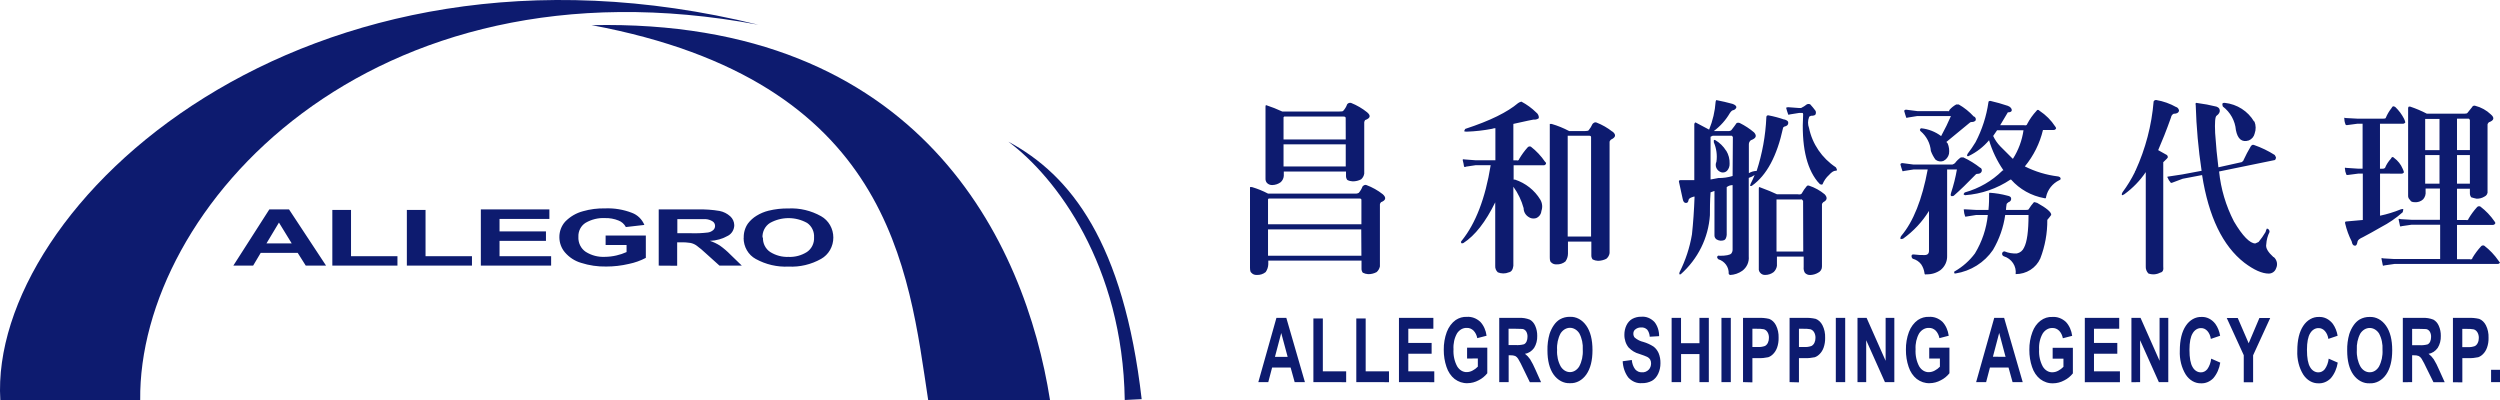 <svg width="300" height="48" viewBox="0 0 300 48" fill="none" xmlns="http://www.w3.org/2000/svg">
<path d="M164.056 13.476C163.476 13.008 162.827 12.629 162.13 12.351C162.043 12.327 161.95 12.33 161.865 12.361C161.779 12.391 161.706 12.447 161.655 12.52C161.556 12.809 161.396 13.074 161.187 13.301C161.148 13.363 160.988 13.382 160.718 13.382H153.87C153.244 13.091 152.602 12.836 151.945 12.62C151.881 12.62 151.861 12.676 151.861 12.789V21.445C151.852 21.623 151.909 21.798 152.022 21.938C152.102 22.026 152.201 22.096 152.312 22.142C152.423 22.189 152.543 22.211 152.664 22.207C153.033 22.201 153.39 22.081 153.684 21.863C153.903 21.665 154.037 21.392 154.056 21.101V20.583H161.521V21.101C161.513 21.278 161.567 21.452 161.675 21.595C161.873 21.697 162.092 21.754 162.317 21.763C162.672 21.767 163.024 21.684 163.337 21.52C163.539 21.34 163.67 21.097 163.709 20.833V14.675C163.721 14.581 163.756 14.491 163.812 14.412C164.454 14.181 164.524 13.875 164.056 13.476ZM161.489 19.977H154.024V17.323H161.489V19.977ZM161.489 16.736H154.024V14.069L154.101 13.988H161.245C161.405 13.988 161.482 14.044 161.482 14.163L161.489 16.736ZM165.936 23.312C165.346 22.846 164.683 22.473 163.972 22.207C163.818 22.151 163.664 22.207 163.504 22.375C163.402 22.653 163.249 22.911 163.055 23.137C162.913 23.217 162.749 23.25 162.586 23.231H152.163C151.549 22.91 150.904 22.648 150.237 22.45H150V32.137C150 32.481 150.064 32.668 150.16 32.724C150.238 32.815 150.337 32.887 150.448 32.934C150.56 32.98 150.681 33.001 150.802 32.993C151.194 33.017 151.58 32.894 151.881 32.649C152.076 32.368 152.185 32.039 152.195 31.7V31.275H163.382V32.212C163.37 32.395 163.424 32.577 163.536 32.724C163.735 32.826 163.954 32.886 164.178 32.899C164.535 32.906 164.887 32.82 165.198 32.649C165.401 32.467 165.539 32.226 165.59 31.962V24.511C165.607 24.417 165.654 24.329 165.725 24.262C166.309 24.037 166.379 23.712 165.936 23.312ZM163.369 30.688H152.163V27.528H163.35L163.369 30.688ZM163.369 26.91H152.163V23.918L152.24 23.824H163.151C163.311 23.824 163.369 23.881 163.369 23.999V26.91ZM185.403 19.409C184.937 18.722 184.363 18.111 183.702 17.598C183.635 17.569 183.561 17.562 183.49 17.579C183.419 17.596 183.356 17.635 183.311 17.691C182.931 18.116 182.596 18.576 182.309 19.065C182.252 19.24 182.155 19.296 181.995 19.24H181.603V14.868C183.15 14.525 183.952 14.35 184.017 14.35C184.13 14.365 184.245 14.357 184.355 14.328C184.465 14.3 184.568 14.249 184.658 14.181C184.671 14.05 184.649 13.918 184.594 13.797C184.539 13.677 184.453 13.573 184.344 13.494C183.82 12.978 183.221 12.54 182.566 12.195C182.425 12.228 182.292 12.288 182.174 12.37C180.891 13.457 178.824 14.487 175.865 15.455C175.827 15.455 175.769 15.555 175.705 15.724C175.705 15.78 175.827 15.799 176.019 15.799C177.039 15.764 178.054 15.649 179.055 15.455C179.18 15.408 179.313 15.382 179.447 15.38V19.234H177.098L175.769 19.134C175.57 19.078 175.493 19.134 175.532 19.234C175.598 19.485 175.65 19.739 175.686 19.996C175.719 20.023 175.761 20.038 175.804 20.038C175.848 20.038 175.89 20.023 175.923 19.996L177.098 19.821H178.882C178.24 23.824 177.059 26.816 175.455 28.821C175.294 28.989 175.275 29.102 175.378 29.164C175.378 29.223 175.455 29.223 175.609 29.164C177.021 28.246 178.272 26.629 179.427 24.28V31.9C179.416 32.045 179.438 32.19 179.493 32.325C179.547 32.461 179.632 32.582 179.742 32.681C179.95 32.767 180.174 32.812 180.4 32.812C180.626 32.812 180.85 32.767 181.058 32.681C181.366 32.624 181.546 32.356 181.603 31.9V22.407C182.168 23.186 182.586 24.058 182.836 24.98C182.835 25.182 182.885 25.382 182.981 25.561C183.077 25.741 183.217 25.895 183.388 26.01C183.518 26.11 183.671 26.178 183.835 26.208C183.998 26.237 184.166 26.227 184.325 26.179C184.502 26.107 184.656 25.99 184.769 25.839C184.882 25.688 184.95 25.509 184.966 25.323C185.047 25.098 185.077 24.859 185.054 24.622C185.031 24.385 184.955 24.155 184.832 23.949C184.148 22.822 183.07 21.971 181.796 21.551H181.635V19.834H185.204C185.267 19.841 185.331 19.829 185.387 19.799C185.442 19.769 185.486 19.722 185.512 19.665C185.544 19.578 185.518 19.496 185.403 19.409ZM193.496 15.805C192.916 15.344 192.266 14.971 191.571 14.7C191.417 14.643 191.263 14.7 191.102 14.875C190.982 15.148 190.824 15.404 190.634 15.636C190.595 15.693 190.435 15.73 190.165 15.73H188.304C187.637 15.374 186.934 15.087 186.205 14.875H185.974V30.882C185.974 31.207 186.032 31.419 186.128 31.475C186.209 31.56 186.309 31.627 186.42 31.67C186.531 31.713 186.651 31.732 186.77 31.725C187.161 31.747 187.546 31.625 187.848 31.381C188.046 31.107 188.153 30.78 188.156 30.445V28.996H190.961V30.613C190.949 30.798 191.004 30.982 191.115 31.132C191.314 31.233 191.533 31.291 191.757 31.3C192.105 31.295 192.448 31.212 192.758 31.057C192.973 30.884 193.112 30.638 193.15 30.37V17.004C193.15 16.948 193.207 16.873 193.304 16.761C193.888 16.486 193.978 16.18 193.496 15.78V15.805ZM190.929 28.384H188.124V16.286H190.691C190.852 16.286 190.929 16.342 190.929 16.455V28.384ZM220.292 20.071C218.632 18.969 217.48 17.279 217.083 15.362C216.926 14.944 216.926 14.486 217.083 14.069C217.083 14.007 217.16 13.95 217.321 13.894C217.635 13.894 217.808 13.838 217.866 13.725C217.895 13.658 217.91 13.586 217.91 13.513C217.91 13.44 217.895 13.368 217.866 13.301C217.667 13.029 217.453 12.769 217.224 12.52C217.162 12.492 217.094 12.477 217.025 12.477C216.957 12.477 216.889 12.492 216.826 12.52C216.611 12.693 216.377 12.842 216.127 12.963H215.909L214.58 12.864C214.42 12.864 214.343 12.901 214.343 12.963C214.4 13.188 214.477 13.438 214.58 13.725C214.58 13.784 214.657 13.784 214.811 13.725L215.909 13.55H216.281C216.339 13.55 216.377 13.607 216.377 13.725C216.165 17.385 216.73 20.071 218.084 21.763C218.182 21.884 218.287 21.999 218.399 22.107C218.553 22.169 218.649 22.169 218.707 22.107C218.874 21.686 219.138 21.308 219.477 21.001C219.785 20.658 220.042 20.489 220.26 20.489C220.478 20.489 220.453 20.377 220.414 20.321C220.376 20.265 220.389 20.183 220.292 20.071ZM218.957 23.312C218.408 22.859 217.777 22.509 217.096 22.282C216.942 22.226 216.839 22.282 216.781 22.375C216.58 22.611 216.404 22.867 216.255 23.137C216.197 23.312 216.018 23.369 215.703 23.312H213.232C212.764 23.081 212.058 22.794 211.133 22.45C211.076 22.45 211.056 22.513 211.056 22.625V32.212C211.045 32.304 211.054 32.396 211.082 32.484C211.109 32.573 211.155 32.654 211.217 32.724C211.288 32.812 211.38 32.883 211.485 32.93C211.59 32.976 211.705 32.998 211.82 32.993C212.19 32.993 212.55 32.873 212.841 32.649C213.052 32.448 213.189 32.185 213.232 31.9V30.794H216.441V32.044C216.412 32.281 216.461 32.522 216.583 32.73C216.661 32.82 216.76 32.891 216.872 32.937C216.983 32.983 217.103 33.005 217.224 32.999C217.557 32.99 217.882 32.898 218.168 32.73C218.314 32.661 218.435 32.553 218.519 32.417C218.602 32.282 218.643 32.126 218.636 31.969V24.511C218.636 24.455 218.675 24.38 218.79 24.262C219.252 24.037 219.33 23.712 218.957 23.312ZM216.39 30.182H213.181V23.937H216.12C216.178 23.881 216.255 23.937 216.371 24.112L216.39 30.182ZM207.128 18.097C206.809 17.587 206.369 17.159 205.845 16.848C205.787 16.792 205.729 16.792 205.691 16.848V17.098C206.007 17.831 206.116 18.633 206.005 19.421C205.951 19.536 205.922 19.661 205.919 19.788C205.917 19.914 205.941 20.04 205.99 20.157C206.039 20.274 206.113 20.38 206.206 20.468C206.299 20.557 206.41 20.625 206.532 20.67C206.654 20.708 206.784 20.712 206.909 20.682C207.033 20.653 207.147 20.59 207.238 20.502C207.454 20.268 207.567 19.96 207.552 19.646C207.574 19.099 207.434 18.557 207.148 18.085L207.128 18.097ZM207.128 18.097C206.809 17.587 206.369 17.159 205.845 16.848C205.787 16.792 205.729 16.792 205.691 16.848V17.098C206.007 17.831 206.116 18.633 206.005 19.421C205.951 19.536 205.922 19.661 205.919 19.788C205.917 19.914 205.941 20.04 205.99 20.157C206.039 20.274 206.113 20.38 206.206 20.468C206.299 20.557 206.41 20.625 206.532 20.67C206.654 20.708 206.784 20.712 206.909 20.682C207.033 20.653 207.147 20.59 207.238 20.502C207.454 20.268 207.567 19.96 207.552 19.646C207.574 19.099 207.434 18.557 207.148 18.085L207.128 18.097ZM207.128 18.097C206.809 17.587 206.369 17.159 205.845 16.848C205.787 16.792 205.729 16.792 205.691 16.848V17.098C206.007 17.831 206.116 18.633 206.005 19.421C205.951 19.536 205.922 19.661 205.919 19.788C205.917 19.914 205.941 20.04 205.99 20.157C206.039 20.274 206.113 20.38 206.206 20.468C206.299 20.557 206.41 20.625 206.532 20.67C206.654 20.708 206.784 20.712 206.909 20.682C207.033 20.653 207.147 20.59 207.238 20.502C207.454 20.268 207.567 19.96 207.552 19.646C207.574 19.099 207.434 18.557 207.148 18.085L207.128 18.097ZM207.128 18.097C206.809 17.587 206.369 17.159 205.845 16.848C205.787 16.792 205.729 16.792 205.691 16.848V17.098C206.007 17.831 206.116 18.633 206.005 19.421C205.951 19.536 205.922 19.661 205.919 19.788C205.917 19.914 205.941 20.04 205.99 20.157C206.039 20.274 206.113 20.38 206.206 20.468C206.299 20.557 206.41 20.625 206.532 20.67C206.654 20.708 206.784 20.712 206.909 20.682C207.033 20.653 207.147 20.59 207.238 20.502C207.454 20.268 207.567 19.96 207.552 19.646C207.574 19.099 207.434 18.557 207.148 18.085L207.128 18.097ZM207.128 18.097C206.809 17.587 206.369 17.159 205.845 16.848C205.787 16.792 205.729 16.792 205.691 16.848V17.098C206.007 17.831 206.116 18.633 206.005 19.421C205.951 19.536 205.922 19.661 205.919 19.788C205.917 19.914 205.941 20.04 205.99 20.157C206.039 20.274 206.113 20.38 206.206 20.468C206.299 20.557 206.41 20.625 206.532 20.67C206.654 20.708 206.784 20.712 206.909 20.682C207.033 20.653 207.147 20.59 207.238 20.502C207.454 20.268 207.567 19.96 207.552 19.646C207.574 19.099 207.434 18.557 207.148 18.085L207.128 18.097ZM207.128 18.097C206.809 17.587 206.369 17.159 205.845 16.848C205.787 16.792 205.729 16.792 205.691 16.848V17.098C206.007 17.831 206.116 18.633 206.005 19.421C205.951 19.536 205.922 19.661 205.919 19.788C205.917 19.914 205.941 20.04 205.99 20.157C206.039 20.274 206.113 20.38 206.206 20.468C206.299 20.557 206.41 20.625 206.532 20.67C206.654 20.708 206.784 20.712 206.909 20.682C207.033 20.653 207.147 20.59 207.238 20.502C207.454 20.268 207.567 19.96 207.552 19.646C207.574 19.099 207.434 18.557 207.148 18.085L207.128 18.097ZM207.128 18.097C206.809 17.587 206.369 17.159 205.845 16.848C205.787 16.792 205.729 16.792 205.691 16.848V17.098C206.007 17.831 206.116 18.633 206.005 19.421C205.951 19.536 205.922 19.661 205.919 19.788C205.917 19.914 205.941 20.04 205.99 20.157C206.039 20.274 206.113 20.38 206.206 20.468C206.299 20.557 206.41 20.625 206.532 20.67C206.654 20.708 206.784 20.712 206.909 20.682C207.033 20.653 207.147 20.59 207.238 20.502C207.454 20.268 207.567 19.96 207.552 19.646C207.574 19.099 207.434 18.557 207.148 18.085L207.128 18.097ZM214.118 14.35C213.49 14.132 212.847 13.96 212.192 13.838C212.038 13.838 211.961 13.913 211.961 14.088C211.866 16.268 211.476 18.427 210.8 20.508C210.469 20.518 210.146 20.61 209.863 20.777V17.342C209.858 17.244 209.878 17.147 209.919 17.058C209.96 16.969 210.022 16.891 210.1 16.829C210.742 16.598 210.845 16.299 210.492 15.893C209.972 15.451 209.399 15.074 208.784 14.768C208.723 14.741 208.656 14.726 208.589 14.726C208.521 14.726 208.454 14.741 208.393 14.768C208.239 14.999 208.021 15.287 207.751 15.63C207.637 15.709 207.498 15.742 207.36 15.724H205.659C206.443 15.139 207.098 14.406 207.584 13.569C207.738 13.338 207.879 13.226 207.976 13.226C208.066 13.207 208.15 13.165 208.218 13.104C208.287 13.044 208.338 12.968 208.367 12.882C208.367 12.714 208.213 12.576 207.899 12.464C207.257 12.295 206.647 12.139 206.037 12.027C205.98 11.97 205.922 12.027 205.877 12.195C205.797 13.348 205.533 14.482 205.094 15.555C204.452 15.212 203.939 14.931 203.47 14.694C203.412 14.694 203.355 14.75 203.316 14.868V21.613H201.679C201.525 21.613 201.468 21.67 201.468 21.782C201.622 22.532 201.782 23.212 201.917 23.843C201.975 24.187 202.109 24.355 202.308 24.355C202.507 24.355 202.584 24.243 202.623 24.018C202.661 23.793 202.873 23.712 203.265 23.593H203.348C203.29 25.198 203.188 26.716 203.034 28.134C202.769 29.708 202.267 31.236 201.545 32.668C201.506 32.843 201.506 32.918 201.545 32.918H201.679C203.75 31.084 205.008 28.541 205.19 25.823C205.19 25.08 205.19 24.168 205.267 23.081L205.736 22.913V28.209C205.728 28.307 205.746 28.405 205.787 28.494C205.829 28.584 205.893 28.662 205.973 28.721C206.108 28.806 206.261 28.86 206.42 28.877C206.579 28.894 206.741 28.875 206.891 28.821C207.051 28.758 207.167 28.552 207.205 28.196V22.457C207.404 22.297 207.654 22.211 207.912 22.213V29.914C207.923 30.098 207.866 30.28 207.751 30.426C207.597 30.595 207.109 30.695 206.365 30.695C206.333 30.677 206.298 30.669 206.262 30.669C206.226 30.668 206.191 30.677 206.159 30.694C206.128 30.711 206.102 30.735 206.082 30.765C206.063 30.794 206.052 30.828 206.05 30.863C206.072 30.96 206.126 31.048 206.204 31.113C206.577 31.226 206.9 31.456 207.124 31.766C207.349 32.077 207.461 32.451 207.443 32.831C207.443 32.887 207.501 32.943 207.597 32.999C208.135 32.977 208.653 32.798 209.086 32.487C209.351 32.286 209.56 32.023 209.694 31.723C209.827 31.423 209.881 31.095 209.85 30.769V21.345C210.104 21.271 210.343 21.155 210.556 21.001C210.418 21.353 210.262 21.697 210.087 22.032C210.023 22.207 210.004 22.282 210.004 22.282C210.037 22.309 210.079 22.323 210.123 22.323C210.166 22.323 210.208 22.309 210.241 22.282C212.006 21.033 213.239 18.716 213.964 15.362C213.964 15.306 214.022 15.249 214.118 15.193C214.432 15.131 214.593 14.981 214.593 14.75C214.593 14.519 214.452 14.45 214.137 14.331L214.118 14.35ZM207.912 21.12C207.359 21.289 206.783 21.371 206.204 21.364L205.267 21.539V16.411L205.53 16.286H207.783C207.847 16.286 207.886 16.342 207.944 16.455L207.912 21.12ZM205.813 16.829C205.755 16.773 205.697 16.773 205.659 16.829V17.079C205.975 17.812 206.084 18.615 205.973 19.403C205.919 19.518 205.89 19.642 205.887 19.769C205.884 19.895 205.909 20.021 205.958 20.138C206.007 20.255 206.081 20.361 206.174 20.45C206.267 20.538 206.378 20.607 206.5 20.652C206.622 20.689 206.752 20.693 206.877 20.664C207.001 20.634 207.115 20.571 207.205 20.483C207.422 20.249 207.535 19.942 207.52 19.627C207.543 19.085 207.408 18.548 207.128 18.078C206.808 17.56 206.363 17.125 205.832 16.811L205.813 16.829ZM207.096 18.078C206.777 17.569 206.337 17.14 205.813 16.829C205.755 16.773 205.697 16.773 205.659 16.829V17.079C205.975 17.812 206.084 18.615 205.973 19.403C205.919 19.518 205.89 19.642 205.887 19.769C205.884 19.895 205.909 20.021 205.958 20.138C206.007 20.255 206.081 20.361 206.174 20.45C206.267 20.538 206.378 20.607 206.5 20.652C206.622 20.689 206.752 20.693 206.877 20.664C207.001 20.634 207.115 20.571 207.205 20.483C207.422 20.249 207.535 19.942 207.52 19.627C207.548 19.089 207.419 18.555 207.148 18.085L207.096 18.078ZM207.096 18.078C206.777 17.569 206.337 17.14 205.813 16.829C205.755 16.773 205.697 16.773 205.659 16.829V17.079C205.975 17.812 206.084 18.615 205.973 19.403C205.919 19.518 205.89 19.642 205.887 19.769C205.884 19.895 205.909 20.021 205.958 20.138C206.007 20.255 206.081 20.361 206.174 20.45C206.267 20.538 206.378 20.607 206.5 20.652C206.622 20.689 206.752 20.693 206.877 20.664C207.001 20.634 207.115 20.571 207.205 20.483C207.422 20.249 207.535 19.942 207.52 19.627C207.548 19.089 207.419 18.555 207.148 18.085L207.096 18.078ZM207.096 18.078C206.777 17.569 206.337 17.14 205.813 16.829C205.755 16.773 205.697 16.773 205.659 16.829V17.079C205.975 17.812 206.084 18.615 205.973 19.403C205.919 19.518 205.89 19.642 205.887 19.769C205.884 19.895 205.909 20.021 205.958 20.138C206.007 20.255 206.081 20.361 206.174 20.45C206.267 20.538 206.378 20.607 206.5 20.652C206.622 20.689 206.752 20.693 206.877 20.664C207.001 20.634 207.115 20.571 207.205 20.483C207.422 20.249 207.535 19.942 207.52 19.627C207.548 19.089 207.419 18.555 207.148 18.085L207.096 18.078ZM207.096 18.078C206.777 17.569 206.337 17.14 205.813 16.829C205.755 16.773 205.697 16.773 205.659 16.829V17.079C205.975 17.812 206.084 18.615 205.973 19.403C205.919 19.518 205.89 19.642 205.887 19.769C205.884 19.895 205.909 20.021 205.958 20.138C206.007 20.255 206.081 20.361 206.174 20.45C206.267 20.538 206.378 20.607 206.5 20.652C206.622 20.689 206.752 20.693 206.877 20.664C207.001 20.634 207.115 20.571 207.205 20.483C207.422 20.249 207.535 19.942 207.52 19.627C207.548 19.089 207.419 18.555 207.148 18.085L207.096 18.078ZM207.096 18.078C206.777 17.569 206.337 17.14 205.813 16.829C205.755 16.773 205.697 16.773 205.659 16.829V17.079C205.975 17.812 206.084 18.615 205.973 19.403C205.919 19.518 205.89 19.642 205.887 19.769C205.884 19.895 205.909 20.021 205.958 20.138C206.007 20.255 206.081 20.361 206.174 20.45C206.267 20.538 206.378 20.607 206.5 20.652C206.622 20.689 206.752 20.693 206.877 20.664C207.001 20.634 207.115 20.571 207.205 20.483C207.422 20.249 207.535 19.942 207.52 19.627C207.548 19.089 207.419 18.555 207.148 18.085L207.096 18.078ZM236.851 13.982C236.333 13.413 235.727 12.926 235.054 12.539H234.74C234.445 12.704 234.181 12.915 233.957 13.163C233.899 13.332 233.835 13.394 233.719 13.332H230.074L228.745 13.163C228.591 13.163 228.508 13.22 228.508 13.332C228.565 13.563 228.649 13.813 228.745 14.1C228.745 14.156 228.822 14.156 228.983 14.1L230.074 13.925H234.111C233.796 14.668 233.405 15.468 232.936 16.33C232.244 15.809 231.418 15.485 230.549 15.393C230.491 15.393 230.427 15.449 230.388 15.568C230.388 15.6 230.395 15.631 230.409 15.66C230.422 15.689 230.441 15.715 230.465 15.736C231.183 16.34 231.628 17.195 231.704 18.116C231.837 18.482 232.021 18.828 232.249 19.146C232.376 19.255 232.531 19.328 232.697 19.358C232.863 19.389 233.034 19.377 233.193 19.321C233.367 19.238 233.519 19.116 233.638 18.967C233.757 18.818 233.84 18.644 233.88 18.459C233.941 18.037 233.886 17.605 233.719 17.21C233.672 17.149 233.62 17.09 233.565 17.035C234.406 16.355 235.324 15.593 236.363 14.731C236.394 14.7 236.431 14.676 236.472 14.66C236.513 14.644 236.557 14.636 236.601 14.637C236.688 14.645 236.775 14.634 236.856 14.603C236.938 14.573 237.01 14.525 237.069 14.462C237.107 14.377 237.11 14.281 237.08 14.194C237.049 14.106 236.986 14.033 236.903 13.988L236.851 13.982ZM237.634 20.14C237.012 19.648 236.334 19.229 235.613 18.89H235.298C235.028 19.078 234.791 19.308 234.598 19.571C234.508 19.651 234.4 19.71 234.284 19.746H229.618L228.289 19.571C228.155 19.571 228.052 19.634 228.052 19.746C228.11 19.977 228.193 20.221 228.289 20.508C228.289 20.564 228.366 20.564 228.527 20.508L229.618 20.339H231.325C230.658 23.937 229.601 26.591 228.155 28.302C228.075 28.399 228.038 28.523 228.052 28.646C228.052 28.702 228.174 28.702 228.366 28.646C229.621 27.746 230.679 26.612 231.479 25.311V30.095C231.479 30.438 231.306 30.607 230.934 30.607C230.561 30.607 230.189 30.607 229.618 30.532C229.464 30.532 229.387 30.588 229.387 30.707C229.379 30.772 229.39 30.838 229.417 30.899C229.444 30.959 229.486 31.011 229.541 31.05C229.942 31.158 230.295 31.393 230.542 31.719C230.749 32.028 230.882 32.378 230.934 32.743C230.934 32.918 231.011 32.974 231.171 32.918C231.782 32.939 232.383 32.756 232.872 32.4C233.126 32.194 233.329 31.935 233.465 31.642C233.601 31.348 233.666 31.029 233.655 30.707V20.339H234.829C234.664 21.294 234.428 22.235 234.123 23.156C234.066 23.331 234.066 23.443 234.123 23.5C234.181 23.556 234.284 23.556 234.438 23.5C235.221 22.813 236.107 21.957 237.082 20.945C237.14 20.87 237.243 20.852 237.397 20.852C237.479 20.848 237.559 20.823 237.628 20.779C237.697 20.735 237.752 20.674 237.788 20.602C237.822 20.525 237.831 20.439 237.812 20.358C237.794 20.276 237.75 20.202 237.686 20.146L237.634 20.14ZM246.953 21.17C245.567 21 244.223 20.594 242.981 19.971C244.033 18.691 244.777 17.197 245.156 15.599H246.408C246.472 15.605 246.537 15.591 246.594 15.56C246.65 15.529 246.695 15.481 246.722 15.424C246.726 15.415 246.729 15.406 246.729 15.396C246.729 15.386 246.726 15.377 246.722 15.368C246.711 15.297 246.677 15.232 246.626 15.181C246.143 14.439 245.51 13.802 244.765 13.307C244.604 13.138 244.47 13.138 244.373 13.307C243.939 13.774 243.57 14.295 243.276 14.856C243.237 15.024 243.096 15.081 242.884 15.024H240.022L240.94 13.482C241.254 13.482 241.415 13.388 241.415 13.213C241.415 13.038 241.254 12.814 240.94 12.701C240.253 12.469 239.555 12.271 238.847 12.108C238.687 12.108 238.61 12.164 238.61 12.283C238.372 13.95 237.849 15.567 237.063 17.067C236.778 17.54 236.465 17.996 236.126 18.434C236.074 18.515 236.045 18.608 236.043 18.703C236.076 18.73 236.118 18.745 236.161 18.745C236.205 18.745 236.247 18.73 236.28 18.703C237.208 18.25 238.028 17.611 238.687 16.829C239.068 18.11 239.65 19.326 240.413 20.433C240.383 20.431 240.353 20.438 240.326 20.451C240.299 20.464 240.276 20.484 240.259 20.508C239.027 21.721 237.495 22.607 235.811 23.081C235.773 23.081 235.715 23.137 235.651 23.25C235.587 23.362 235.715 23.369 235.811 23.425C237.764 23.279 239.642 22.632 241.254 21.551H241.331C242.361 22.717 243.77 23.504 245.323 23.781C245.458 23.837 245.535 23.781 245.535 23.606C245.627 23.182 245.816 22.784 246.089 22.441C246.361 22.098 246.709 21.82 247.108 21.626C247.262 21.57 247.3 21.495 247.262 21.376C247.223 21.258 247.165 21.233 247.005 21.176L246.953 21.17ZM241.511 19.034C241.004 18.522 240.49 18.022 240.041 17.566C239.685 17.199 239.394 16.777 239.181 16.317L239.65 15.63H242.82C242.648 16.84 242.22 18.001 241.562 19.04L241.511 19.034ZM244.393 24.33C244.292 24.289 244.186 24.264 244.078 24.255C243.837 24.523 243.622 24.811 243.436 25.117C243.398 25.174 243.282 25.192 243.122 25.192H240.715C240.728 24.962 240.753 24.733 240.792 24.505C240.792 24.449 240.869 24.374 241.029 24.255C241.127 24.232 241.212 24.174 241.269 24.094C241.325 24.013 241.35 23.915 241.338 23.818C241.338 23.649 241.184 23.531 240.869 23.475C240.185 23.291 239.484 23.176 238.777 23.131C238.765 23.132 238.753 23.135 238.743 23.14C238.732 23.145 238.723 23.152 238.715 23.161C238.707 23.17 238.701 23.18 238.698 23.191C238.694 23.202 238.692 23.213 238.693 23.225C238.693 23.799 238.693 24.474 238.616 25.192H237.146L235.818 25.117C235.657 25.117 235.619 25.117 235.657 25.192C235.67 25.459 235.724 25.722 235.818 25.973C235.818 26.01 235.895 26.01 236.049 25.973L237.146 25.798H238.539C238.375 27.428 237.847 29.003 236.992 30.413C236.349 31.278 235.53 32.005 234.586 32.549C234.521 32.549 234.502 32.606 234.502 32.718C234.502 32.831 234.566 32.818 234.663 32.818C235.571 32.674 236.439 32.349 237.212 31.863C237.985 31.377 238.647 30.741 239.155 29.995C239.917 28.7 240.416 27.276 240.625 25.798H243.423C243.423 27.728 243.25 29.039 242.878 29.726C242.803 29.898 242.687 30.05 242.54 30.17C242.392 30.289 242.218 30.373 242.031 30.413C241.521 30.445 241.011 30.359 240.542 30.164C240.471 30.165 240.402 30.19 240.349 30.236C240.296 30.282 240.262 30.345 240.253 30.413C240.244 30.485 240.259 30.558 240.298 30.621C240.336 30.683 240.395 30.731 240.465 30.757C240.919 30.896 241.309 31.186 241.567 31.577C241.825 31.967 241.935 32.432 241.877 32.893C242.504 32.896 243.119 32.721 243.645 32.388C244.171 32.055 244.585 31.579 244.835 31.019C245.405 29.538 245.69 27.967 245.676 26.385C245.843 26.196 246 25.997 246.145 25.792C246.183 25.467 245.58 24.967 244.444 24.337L244.393 24.33ZM261.157 12.857C260.413 12.436 259.598 12.146 258.75 12.002C258.686 11.995 258.622 12.008 258.566 12.038C258.51 12.068 258.464 12.114 258.436 12.17C258.2 15.041 257.464 17.852 256.26 20.483C256.236 20.505 256.217 20.531 256.203 20.56C256.19 20.589 256.183 20.62 256.183 20.652C255.767 21.494 255.275 22.299 254.713 23.056C254.638 23.155 254.603 23.277 254.617 23.4C254.675 23.456 254.771 23.4 254.925 23.306C255.933 22.574 256.802 21.675 257.492 20.652V31.956C257.48 32.113 257.502 32.271 257.556 32.419C257.611 32.568 257.696 32.703 257.807 32.818C258.036 32.901 258.28 32.934 258.524 32.917C258.767 32.9 259.004 32.832 259.219 32.718C259.533 32.662 259.649 32.412 259.591 31.956V19.465C259.963 19.122 260.136 18.934 260.136 18.878C260.143 18.804 260.124 18.73 260.082 18.667C260.04 18.605 259.978 18.558 259.905 18.535L258.981 18.016C259.43 16.986 259.963 15.674 260.528 14.075C260.54 13.985 260.575 13.898 260.63 13.824C260.685 13.75 260.758 13.69 260.842 13.65C261.215 13.65 261.414 13.538 261.484 13.307C261.479 13.217 261.452 13.129 261.403 13.052C261.355 12.974 261.288 12.91 261.208 12.864L261.157 12.857ZM272.812 30.851C272.171 30.264 271.85 29.764 271.952 29.308C271.982 28.798 272.115 28.299 272.344 27.84C272.355 27.745 272.329 27.649 272.271 27.571C272.213 27.493 272.126 27.44 272.029 27.422C271.953 27.552 271.899 27.693 271.869 27.84C271.621 28.261 271.34 28.662 271.028 29.039C270.893 29.087 270.762 29.145 270.637 29.214C269.995 29.214 269.109 28.334 268.069 26.566C267.104 24.693 266.501 22.663 266.292 20.577L272.966 19.209C273.024 19.209 273.063 19.109 273.127 18.94C273.094 18.818 273.039 18.702 272.966 18.597C272.19 18.103 271.356 17.701 270.483 17.398C270.322 17.335 270.207 17.398 270.091 17.566C269.774 18.099 269.485 18.648 269.225 19.209C269.225 19.265 269.167 19.34 269.013 19.453L266.208 20.077C266.054 18.878 265.919 17.504 265.817 15.961C265.759 14.712 265.817 14.013 265.977 13.9C266.292 13.669 266.407 13.444 266.369 13.213C266.33 12.982 266.227 12.907 265.977 12.795C265.21 12.603 264.432 12.457 263.647 12.358C263.487 12.301 263.429 12.395 263.487 12.626C263.565 15.26 263.801 17.888 264.193 20.496L261.863 20.933L260.214 21.183C260.059 21.183 260.04 21.239 260.136 21.351C260.204 21.543 260.311 21.719 260.451 21.87C260.451 21.926 260.509 21.945 260.605 21.945L261.921 21.451L264.251 21.008C265.034 26.004 266.726 29.512 269.327 31.531C270.463 32.387 271.439 32.831 272.26 32.831C272.454 32.828 272.642 32.766 272.797 32.654C272.952 32.542 273.068 32.385 273.127 32.206C273.237 31.983 273.271 31.732 273.224 31.489C273.176 31.246 273.05 31.025 272.864 30.857L272.812 30.851ZM270.483 14.575C270.121 13.963 269.616 13.443 269.01 13.056C268.403 12.668 267.712 12.425 266.991 12.345H266.895C266.741 12.345 266.683 12.401 266.683 12.514C266.689 12.605 266.709 12.696 266.741 12.782C267.187 13.123 267.557 13.549 267.827 14.035C268.096 14.521 268.26 15.055 268.307 15.605C268.519 16.692 269.032 17.11 269.854 16.854C270.032 16.781 270.189 16.666 270.312 16.52C270.435 16.375 270.52 16.202 270.56 16.017C270.727 15.551 270.718 15.042 270.534 14.581L270.483 14.575ZM299.814 31.275C299.345 30.596 298.772 29.991 298.113 29.483C298.048 29.45 297.974 29.44 297.902 29.455C297.831 29.47 297.767 29.508 297.722 29.564C297.336 29.986 296.994 30.444 296.701 30.932C296.7 30.967 296.69 31.002 296.671 31.032C296.652 31.063 296.626 31.088 296.594 31.105C296.563 31.123 296.527 31.132 296.491 31.133C296.454 31.133 296.418 31.124 296.387 31.107H294.84V26.991H299.108C299.173 26.998 299.238 26.985 299.294 26.953C299.351 26.922 299.396 26.874 299.422 26.816C299.48 26.779 299.422 26.685 299.345 26.573C298.878 25.89 298.302 25.285 297.638 24.78C297.573 24.749 297.5 24.739 297.429 24.753C297.358 24.766 297.294 24.802 297.247 24.855C296.861 25.278 296.522 25.739 296.233 26.229C296.194 26.398 296.072 26.454 295.937 26.398H294.84V22.65H296.387V23.156C296.375 23.342 296.432 23.526 296.547 23.674C296.757 23.744 296.971 23.8 297.189 23.843C297.522 23.853 297.85 23.766 298.132 23.593C298.264 23.537 298.372 23.439 298.439 23.316C298.507 23.192 298.53 23.05 298.505 22.913V14.925C298.505 14.868 298.562 14.787 298.659 14.675C299.3 14.45 299.365 14.125 298.896 13.725C298.379 13.23 297.737 12.875 297.035 12.695C296.998 12.681 296.958 12.674 296.918 12.675C296.879 12.676 296.839 12.684 296.803 12.7C296.767 12.716 296.734 12.738 296.706 12.766C296.679 12.794 296.657 12.827 296.643 12.864C296.605 12.92 296.406 13.151 296.091 13.55C296.053 13.607 295.918 13.644 295.719 13.644H291.226C290.579 13.308 289.905 13.021 289.211 12.789H289.057C289.01 12.836 288.981 12.898 288.974 12.963V23.481C288.968 23.579 288.987 23.678 289.028 23.768C289.07 23.858 289.132 23.937 289.211 23.999C289.269 24.168 289.448 24.262 289.757 24.262C289.942 24.28 290.129 24.259 290.306 24.199C290.482 24.14 290.643 24.044 290.777 23.918C290.89 23.788 290.975 23.636 291.026 23.473C291.076 23.31 291.092 23.138 291.072 22.969V22.625H292.792V26.373H289.365L288.081 26.298C287.863 26.223 287.786 26.26 287.844 26.373C287.902 26.604 287.947 26.847 288.004 27.134C288.043 27.189 288.12 27.189 288.235 27.134L289.391 26.966H292.818V31.082H287.298L286.015 31.007C285.803 30.951 285.726 30.969 285.784 31.082C285.822 31.313 285.88 31.556 285.938 31.844C285.976 31.9 286.053 31.9 286.156 31.844L287.33 31.675H299.692C299.755 31.68 299.819 31.665 299.874 31.634C299.929 31.603 299.973 31.556 300 31.5C299.955 31.488 299.91 31.394 299.814 31.275ZM294.84 14.238H296.233C296.29 14.238 296.348 14.294 296.387 14.406V18.01H294.84V14.238ZM294.84 18.609H296.387V22.038H294.84V18.609ZM292.741 22.038H291.021V18.609H292.741V22.038ZM292.741 18.016H291.021V14.269H292.741V18.016ZM288.158 20.839C288.223 20.846 288.288 20.833 288.345 20.801C288.401 20.77 288.446 20.722 288.473 20.664C288.438 20.52 288.386 20.379 288.319 20.246C288.106 19.733 287.753 19.286 287.298 18.953C287.144 18.778 287.003 18.816 286.907 19.047C286.605 19.371 286.366 19.745 286.201 20.152C286.161 20.187 286.115 20.214 286.064 20.23C286.013 20.246 285.959 20.252 285.906 20.246H285.598V14.85H288.325C288.39 14.854 288.454 14.839 288.51 14.808C288.566 14.777 288.611 14.731 288.64 14.675C288.602 14.524 288.548 14.377 288.479 14.238C288.217 13.729 287.873 13.265 287.459 12.864C287.247 12.695 287.087 12.732 286.99 12.963C286.698 13.329 286.46 13.732 286.284 14.163C286.246 14.219 286.149 14.238 285.995 14.238H282.87L281.464 14.163C281.323 14.106 281.265 14.125 281.323 14.238C281.32 14.474 281.368 14.708 281.464 14.925C281.464 14.981 281.522 15.018 281.618 15.018L282.87 14.85H283.512V20.239H282.966L281.554 20.146C281.394 20.09 281.355 20.146 281.394 20.239C281.402 20.476 281.456 20.709 281.554 20.927C281.554 20.983 281.612 21.001 281.708 21.001L282.992 20.833H283.537V26.398L281.58 26.573C281.419 26.573 281.381 26.647 281.419 26.816C281.591 27.562 281.854 28.285 282.202 28.971C282.266 29.314 282.382 29.483 282.594 29.483C282.806 29.483 282.851 29.258 282.908 28.971C282.947 28.802 283.165 28.627 283.55 28.459C284.192 28.115 284.943 27.715 285.726 27.253C286.666 26.766 287.539 26.166 288.325 25.467C288.357 25.354 288.383 25.239 288.402 25.123C288.345 25.061 288.248 25.061 288.088 25.123C287.286 25.451 286.454 25.706 285.604 25.885V20.833L288.158 20.839Z" fill="#0D1B6F"/>
<path d="M156.589 45.853H155.359L154.874 44.102H152.654L152.193 45.853H151L153.17 38.148H154.36L156.589 45.853ZM154.517 42.821L153.748 39.963L152.995 42.821H154.517ZM157.607 45.853V38.212H158.741V44.561H161.539V45.861L157.607 45.853ZM162.756 45.853V38.212H163.881V44.561H166.679V45.861L162.756 45.853ZM167.875 45.853V38.148H172.004V39.452H168.997V41.15H171.795V42.446H168.997V44.561H172.114V45.861L167.875 45.853ZM176.05 43.022V41.722H178.475V44.792C178.183 45.152 177.835 45.435 177.451 45.626C177.023 45.859 176.561 45.98 176.093 45.982C175.551 46.001 175.017 45.826 174.555 45.478C174.116 45.13 173.774 44.623 173.578 44.026C173.357 43.377 173.246 42.68 173.252 41.976C173.242 41.238 173.366 40.506 173.615 39.834C173.844 39.233 174.217 38.733 174.685 38.402C175.094 38.131 175.555 38 176.019 38.023C176.599 37.98 177.173 38.192 177.639 38.621C178.041 39.05 178.307 39.641 178.389 40.289L177.273 40.577C177.208 40.227 177.052 39.912 176.83 39.679C176.601 39.453 176.313 39.336 176.019 39.349C175.796 39.338 175.575 39.391 175.371 39.503C175.168 39.616 174.989 39.785 174.848 39.997C174.529 40.554 174.378 41.229 174.42 41.908C174.377 42.635 174.533 43.36 174.863 43.966C174.997 44.185 175.171 44.362 175.372 44.482C175.572 44.601 175.793 44.659 176.016 44.652C176.261 44.649 176.503 44.584 176.726 44.458C176.949 44.344 177.156 44.188 177.341 43.996V43.018L176.05 43.022ZM179.908 45.853V38.148H182.278C182.717 38.121 183.157 38.191 183.575 38.356C183.853 38.505 184.082 38.766 184.224 39.095C184.39 39.466 184.474 39.885 184.467 40.308C184.484 40.824 184.353 41.331 184.098 41.741C183.816 42.141 183.422 42.395 182.994 42.453C183.225 42.63 183.432 42.849 183.609 43.102C183.849 43.495 184.063 43.912 184.249 44.349L184.928 45.864H183.582L182.764 44.182C182.586 43.787 182.388 43.407 182.171 43.045C182.081 42.904 181.965 42.794 181.832 42.722C181.648 42.654 181.456 42.624 181.264 42.635H181.039V45.853H179.908ZM181.036 41.407H181.866C182.205 41.432 182.545 41.4 182.878 41.312C183.007 41.25 183.115 41.135 183.185 40.987C183.264 40.81 183.303 40.611 183.299 40.41C183.308 40.186 183.255 39.964 183.148 39.781C183.044 39.617 182.892 39.508 182.724 39.478C182.632 39.478 182.358 39.452 181.903 39.452H181.027V41.407H181.036ZM185.694 42.048C185.678 41.376 185.764 40.706 185.946 40.073C186.071 39.688 186.246 39.331 186.465 39.016C186.664 38.725 186.909 38.489 187.185 38.322C187.562 38.111 187.973 38.008 188.387 38.019C188.759 38 189.129 38.085 189.471 38.268C189.812 38.451 190.115 38.728 190.357 39.076C190.849 39.778 191.098 40.755 191.098 42.01C191.098 43.264 190.852 44.227 190.364 44.932C190.122 45.278 189.82 45.552 189.48 45.734C189.141 45.915 188.772 46 188.402 45.982C188.03 46.002 187.659 45.918 187.317 45.737C186.975 45.556 186.67 45.282 186.425 44.936C185.937 44.239 185.694 43.272 185.694 42.048V42.048ZM186.85 41.995C186.81 42.699 186.965 43.399 187.289 43.981C187.42 44.19 187.587 44.359 187.779 44.476C187.971 44.593 188.182 44.653 188.396 44.653C188.61 44.653 188.821 44.593 189.013 44.476C189.205 44.359 189.372 44.19 189.503 43.981C189.823 43.389 189.974 42.682 189.933 41.972C189.976 41.274 189.829 40.578 189.515 39.994C189.38 39.788 189.209 39.623 189.016 39.509C188.822 39.396 188.61 39.337 188.396 39.337C188.182 39.337 187.97 39.396 187.776 39.509C187.583 39.623 187.412 39.788 187.277 39.994C186.959 40.578 186.808 41.277 186.85 41.98V41.995ZM194.723 43.348L195.817 43.2C195.848 43.617 195.989 44.011 196.22 44.318C196.33 44.441 196.459 44.536 196.598 44.597C196.738 44.658 196.887 44.685 197.035 44.674C197.331 44.703 197.624 44.589 197.853 44.356C197.941 44.262 198.011 44.146 198.059 44.015C198.107 43.884 198.131 43.742 198.129 43.598C198.132 43.432 198.091 43.27 198.013 43.136C197.905 42.98 197.765 42.864 197.607 42.802C197.478 42.738 197.176 42.624 196.706 42.465C196.24 42.344 195.805 42.083 195.439 41.707C195.272 41.505 195.14 41.264 195.052 40.997C194.964 40.731 194.921 40.444 194.926 40.157C194.925 39.769 195.008 39.388 195.166 39.054C195.328 38.712 195.57 38.44 195.86 38.273C196.206 38.087 196.581 37.996 196.958 38.008C197.532 37.955 198.099 38.182 198.538 38.641C198.717 38.864 198.858 39.13 198.954 39.421C199.049 39.712 199.097 40.024 199.095 40.339L197.969 40.407C197.95 40.087 197.842 39.785 197.662 39.554C197.458 39.362 197.204 39.271 196.949 39.296C196.675 39.276 196.405 39.374 196.183 39.573C196.125 39.629 196.078 39.702 196.046 39.785C196.014 39.868 195.999 39.959 196.002 40.05C196.001 40.139 196.016 40.226 196.045 40.306C196.074 40.387 196.117 40.459 196.171 40.517C196.483 40.774 196.834 40.95 197.204 41.032C197.626 41.154 198.034 41.34 198.418 41.585C198.676 41.776 198.888 42.046 199.033 42.37C199.189 42.75 199.266 43.172 199.255 43.598C199.256 44.033 199.164 44.461 198.987 44.837C198.816 45.215 198.552 45.517 198.234 45.698C197.851 45.898 197.438 45.994 197.023 45.978C196.43 46.027 195.847 45.785 195.399 45.304C194.991 44.768 194.751 44.071 194.723 43.337V43.348ZM200.595 45.853V38.148H201.723V41.18H203.934V38.148H205.059V45.853H203.934V42.484H201.729V45.853H200.595ZM206.574 45.853V38.148H207.697V45.853H206.574ZM209.163 45.853V38.148H210.968C211.416 38.124 211.864 38.163 212.305 38.265C212.638 38.393 212.923 38.661 213.11 39.023C213.341 39.477 213.453 40.005 213.433 40.539C213.443 40.948 213.379 41.355 213.246 41.73C213.137 42.023 212.975 42.282 212.772 42.487C212.601 42.663 212.402 42.792 212.188 42.867C211.803 42.951 211.411 42.988 211.02 42.976H210.288V45.883L209.163 45.853ZM210.288 39.452V41.639H210.903C211.204 41.661 211.505 41.62 211.795 41.517C211.941 41.44 212.064 41.307 212.145 41.138C212.231 40.957 212.275 40.749 212.271 40.539C212.28 40.289 212.217 40.044 212.093 39.846C211.981 39.668 211.82 39.547 211.641 39.505C211.373 39.46 211.103 39.442 210.832 39.452H210.288ZM214.749 45.853V38.148H216.554C217.002 38.124 217.45 38.163 217.891 38.265C218.223 38.392 218.508 38.661 218.693 39.023C218.925 39.476 219.038 40.005 219.016 40.539C219.027 40.948 218.963 41.355 218.829 41.73C218.722 42.025 218.56 42.285 218.355 42.487C218.185 42.663 217.987 42.792 217.774 42.867C217.389 42.951 216.997 42.988 216.606 42.976H215.874V45.883L214.749 45.853ZM215.874 39.452V41.639H216.489C216.789 41.661 217.089 41.62 217.378 41.517C217.525 41.441 217.649 41.308 217.731 41.138C217.817 40.957 217.861 40.749 217.857 40.539C217.864 40.29 217.801 40.045 217.679 39.846C217.566 39.669 217.406 39.548 217.227 39.505C216.958 39.459 216.687 39.442 216.415 39.452H215.874ZM220.298 45.853V38.148H221.423V45.853H220.298ZM222.899 45.853V38.148H223.994L226.275 43.295V38.148H227.32V45.853H226.192L223.944 40.827V45.853H222.899ZM231.507 43.022V41.722H233.933V44.792C233.64 45.153 233.291 45.437 232.906 45.626C232.479 45.859 232.017 45.98 231.55 45.982C231.009 46.001 230.475 45.826 230.013 45.478C229.573 45.13 229.232 44.623 229.035 44.026C228.814 43.377 228.704 42.68 228.71 41.976C228.698 41.237 228.822 40.505 229.072 39.834C229.302 39.233 229.675 38.733 230.142 38.402C230.552 38.131 231.012 38 231.476 38.023C232.057 37.98 232.631 38.192 233.097 38.621C233.498 39.051 233.763 39.642 233.847 40.289L232.731 40.577C232.665 40.227 232.51 39.912 232.288 39.679C232.058 39.453 231.77 39.336 231.476 39.349C231.253 39.338 231.031 39.391 230.828 39.504C230.624 39.616 230.444 39.785 230.302 39.997C229.982 40.556 229.829 41.233 229.869 41.915C229.826 42.642 229.981 43.366 230.308 43.973C230.443 44.193 230.618 44.37 230.819 44.489C231.02 44.608 231.241 44.667 231.464 44.659C231.709 44.657 231.951 44.591 232.174 44.466C232.397 44.351 232.605 44.195 232.789 44.004V43.026L231.507 43.022ZM242.738 45.853H241.508L241.022 44.102H238.793L238.335 45.853H237.136L239.307 38.148H240.497L242.725 45.853H242.738ZM240.666 42.821L239.903 39.948L239.15 42.806L240.666 42.821ZM246.319 43.037V41.737H248.745V44.807C248.453 45.167 248.104 45.451 247.721 45.641C247.293 45.874 246.83 45.996 246.362 45.997C245.821 46.017 245.287 45.841 244.825 45.493C244.385 45.146 244.044 44.638 243.848 44.041C243.627 43.393 243.516 42.695 243.522 41.991C243.511 41.252 243.636 40.52 243.888 39.849C244.093 39.284 244.432 38.808 244.861 38.484C245.289 38.16 245.787 38.004 246.289 38.034C246.869 37.991 247.443 38.203 247.909 38.633C248.311 39.062 248.577 39.653 248.662 40.301L247.543 40.589C247.477 40.238 247.322 39.923 247.1 39.69C246.87 39.464 246.582 39.347 246.289 39.361C246.068 39.352 245.848 39.407 245.647 39.52C245.446 39.633 245.269 39.801 245.13 40.013C244.807 40.569 244.652 41.248 244.693 41.93C244.65 42.658 244.806 43.382 245.136 43.988C245.269 44.208 245.444 44.385 245.644 44.504C245.845 44.624 246.066 44.682 246.289 44.674C246.534 44.672 246.776 44.606 246.999 44.481C247.221 44.365 247.428 44.209 247.614 44.019V43.041L246.319 43.037ZM250.178 45.868V38.148H254.306V39.452H251.278V41.15H254.076V42.446H251.278V44.561H254.392V45.861L250.178 45.868ZM255.77 45.868V38.148H256.867L259.148 43.295V38.148H260.194V45.853H259.062L256.812 40.827V45.853L255.77 45.868ZM265.34 43.037L266.431 43.515C266.32 44.232 266.027 44.887 265.595 45.387C265.18 45.807 264.653 46.024 264.117 45.997C263.768 46.007 263.421 45.917 263.105 45.736C262.788 45.555 262.51 45.286 262.29 44.951C261.784 44.131 261.531 43.115 261.577 42.086C261.577 40.805 261.817 39.808 262.297 39.095C262.524 38.751 262.812 38.477 263.14 38.293C263.467 38.108 263.825 38.02 264.184 38.034C264.493 38.019 264.801 38.086 265.087 38.23C265.374 38.374 265.632 38.591 265.844 38.868C266.131 39.273 266.328 39.763 266.416 40.289L265.3 40.668C265.253 40.304 265.108 39.971 264.888 39.721C264.68 39.489 264.409 39.364 264.129 39.372C263.933 39.366 263.739 39.419 263.564 39.527C263.389 39.635 263.238 39.794 263.124 39.99C262.865 40.399 262.736 41.062 262.736 41.98C262.736 42.955 262.863 43.648 263.117 44.06C263.228 44.256 263.376 44.414 263.548 44.523C263.72 44.631 263.911 44.686 264.104 44.682C264.247 44.686 264.389 44.654 264.521 44.589C264.654 44.524 264.774 44.427 264.876 44.303C265.124 43.954 265.285 43.523 265.34 43.064V43.037ZM269.251 45.868V42.624L267.212 38.163H268.531L269.841 41.195L271.126 38.163H272.423L270.373 42.635V45.868H269.251ZM279.439 43.037L280.53 43.515C280.418 44.231 280.127 44.886 279.697 45.387C279.28 45.807 278.753 46.024 278.215 45.997C277.867 46.007 277.521 45.917 277.205 45.736C276.889 45.555 276.611 45.286 276.392 44.951C275.884 44.132 275.629 43.116 275.676 42.086C275.676 40.805 275.916 39.808 276.395 39.095C276.623 38.752 276.911 38.477 277.239 38.293C277.566 38.109 277.923 38.02 278.283 38.034C278.592 38.02 278.901 38.087 279.187 38.23C279.474 38.374 279.733 38.592 279.946 38.868C280.231 39.275 280.426 39.764 280.515 40.289L279.402 40.668C279.354 40.304 279.208 39.97 278.987 39.721C278.78 39.489 278.508 39.364 278.228 39.372C278.032 39.367 277.838 39.42 277.663 39.528C277.488 39.635 277.337 39.794 277.222 39.99C276.964 40.399 276.835 41.062 276.835 41.98C276.835 42.955 276.962 43.648 277.216 44.06C277.327 44.256 277.475 44.414 277.647 44.523C277.819 44.631 278.01 44.686 278.203 44.682C278.346 44.686 278.488 44.655 278.62 44.59C278.753 44.525 278.874 44.427 278.975 44.303C279.224 43.955 279.386 43.524 279.439 43.064V43.037ZM281.662 42.063C281.646 41.391 281.732 40.722 281.914 40.088C282.039 39.703 282.214 39.346 282.433 39.031C282.632 38.742 282.877 38.505 283.153 38.337C283.53 38.127 283.941 38.023 284.355 38.034C284.727 38.015 285.097 38.1 285.439 38.283C285.78 38.467 286.083 38.743 286.325 39.092C286.819 39.794 287.066 40.772 287.066 42.025C287.066 43.272 286.82 44.242 286.332 44.947C286.09 45.293 285.788 45.567 285.448 45.749C285.109 45.931 284.74 46.016 284.37 45.997C283.998 46.017 283.627 45.933 283.285 45.752C282.943 45.571 282.638 45.297 282.393 44.951C281.905 44.254 281.662 43.287 281.662 42.063V42.063ZM282.821 42.01C282.781 42.714 282.934 43.413 283.257 43.996C283.386 44.209 283.553 44.381 283.746 44.498C283.939 44.615 284.152 44.675 284.367 44.671C284.581 44.675 284.793 44.617 284.985 44.5C285.177 44.383 285.343 44.212 285.471 44C285.791 43.407 285.942 42.701 285.901 41.991C285.944 41.293 285.797 40.597 285.483 40.013C285.348 39.807 285.177 39.642 284.984 39.528C284.79 39.415 284.578 39.356 284.364 39.356C284.15 39.356 283.938 39.415 283.744 39.528C283.551 39.642 283.38 39.807 283.245 40.013C282.928 40.598 282.778 41.297 282.821 41.999V42.01ZM288.339 45.868V38.148H290.709C291.148 38.121 291.588 38.192 292.007 38.356C292.284 38.506 292.512 38.766 292.655 39.095C292.821 39.466 292.905 39.885 292.898 40.308C292.915 40.824 292.785 41.331 292.529 41.741C292.247 42.141 291.853 42.395 291.426 42.453C291.656 42.63 291.863 42.848 292.041 43.102C292.283 43.493 292.497 43.911 292.68 44.349L293.363 45.864H292.016L291.183 44.182C291.004 43.788 290.806 43.408 290.59 43.045C290.499 42.905 290.383 42.795 290.251 42.722C290.067 42.654 289.875 42.624 289.683 42.635H289.455V45.853L288.339 45.868ZM289.464 41.422H290.297C290.637 41.447 290.977 41.415 291.309 41.328C291.438 41.265 291.547 41.15 291.616 41.002C291.695 40.825 291.734 40.627 291.73 40.426C291.738 40.201 291.685 39.98 291.579 39.797C291.474 39.633 291.322 39.525 291.155 39.493C291.063 39.493 290.789 39.467 290.334 39.467H289.455V41.422H289.464ZM294.352 45.868V38.148H296.163C296.611 38.124 297.06 38.163 297.501 38.265C297.833 38.392 298.117 38.661 298.303 39.023C298.535 39.476 298.647 40.005 298.626 40.539C298.637 40.948 298.573 41.355 298.438 41.73C298.331 42.025 298.169 42.285 297.965 42.487C297.795 42.663 297.597 42.792 297.384 42.867C296.998 42.951 296.607 42.988 296.216 42.976H295.481V45.883L294.352 45.868ZM295.475 39.467V41.654H296.089C296.389 41.676 296.69 41.635 296.978 41.532C297.125 41.457 297.249 41.324 297.328 41.153C297.417 40.973 297.461 40.765 297.458 40.554C297.465 40.305 297.402 40.06 297.279 39.861C297.167 39.684 297.006 39.563 296.827 39.52C296.558 39.475 296.287 39.457 296.016 39.467H295.475ZM298.93 45.853V44.375H300V45.853H298.93Z" fill="#0D1B6F"/>
<path fill-rule="evenodd" clip-rule="evenodd" d="M0.037 48H16.824C16.588 25.063 44.163 -5.798 91 2.97C36.44 -10.465 -1.353 24.704 0.037 48Z" fill="#0D1B6F"/>
<path fill-rule="evenodd" clip-rule="evenodd" d="M111.38 48H126C123.02 29.059 110.398 2.177 71 3.019C106.98 9.733 108.999 32.286 111.38 48Z" fill="#0D1B6F"/>
<path fill-rule="evenodd" clip-rule="evenodd" d="M134.969 48L137 47.899C134.833 29.102 128.5 21.018 121 17C126.753 21.268 134.73 31.846 134.969 48Z" fill="#0D1B6F"/>
<path d="M39.128 31.875H36.691L35.723 30.341H31.287L30.375 31.875H28L32.318 25.131H34.685L39.128 31.875ZM35.006 29.208L33.474 26.708L31.976 29.208H35.006ZM39.88 31.875V25.189H42.123V30.741H47.694V31.875H39.88ZM48.822 31.875V25.189H51.065V30.741H56.636V31.875H48.822ZM57.701 31.875V25.131H65.926V26.272H59.944V27.769H65.515V28.902H59.944V30.741H66.135V31.875H57.701ZM72.674 29.397V28.263H77.5V30.945C76.855 31.284 76.168 31.528 75.459 31.671C74.57 31.88 73.662 31.985 72.75 31.984C71.725 32.005 70.702 31.855 69.721 31.54C68.97 31.319 68.296 30.878 67.778 30.269C67.36 29.772 67.128 29.135 67.124 28.474C67.115 27.778 67.365 27.107 67.82 26.599C68.411 25.992 69.147 25.561 69.951 25.349C70.815 25.102 71.709 24.986 72.604 25.007C73.702 24.96 74.798 25.14 75.829 25.538C76.16 25.66 76.465 25.852 76.722 26.102C76.98 26.352 77.185 26.655 77.326 26.991L75.104 27.246C74.911 26.88 74.597 26.601 74.22 26.461C73.705 26.253 73.156 26.155 72.604 26.17C71.791 26.128 70.983 26.325 70.271 26.737C69.994 26.91 69.767 27.158 69.615 27.455C69.463 27.752 69.391 28.087 69.408 28.423C69.388 28.776 69.46 29.129 69.614 29.444C69.768 29.759 70 30.026 70.285 30.218C70.977 30.653 71.777 30.863 72.583 30.821C73.052 30.817 73.519 30.761 73.976 30.654C74.392 30.561 74.798 30.424 75.188 30.247V29.397H72.674ZM79.046 31.875V25.131H83.76C84.625 25.108 85.49 25.169 86.344 25.313C86.821 25.405 87.266 25.628 87.632 25.959C87.779 26.092 87.897 26.254 87.98 26.437C88.063 26.62 88.108 26.818 88.113 27.02C88.109 27.279 88.04 27.532 87.911 27.753C87.782 27.974 87.6 28.155 87.382 28.277C86.708 28.663 85.956 28.878 85.188 28.902C85.608 29.04 86.01 29.23 86.386 29.469C86.841 29.792 87.267 30.157 87.66 30.559L89.018 31.875H86.337L84.722 30.421C84.348 30.065 83.953 29.735 83.538 29.433C83.325 29.293 83.089 29.197 82.841 29.149C82.468 29.09 82.09 29.066 81.713 29.077H81.26V31.889L79.046 31.875ZM81.281 27.987H82.939C83.611 28.009 84.283 27.98 84.951 27.9C85.181 27.868 85.398 27.77 85.578 27.616C85.651 27.555 85.709 27.477 85.749 27.389C85.788 27.301 85.809 27.205 85.808 27.108C85.808 26.997 85.781 26.889 85.728 26.793C85.676 26.697 85.6 26.618 85.508 26.562C85.253 26.402 84.963 26.31 84.666 26.294C84.485 26.294 83.969 26.294 83.029 26.294H81.281V28.009V27.987ZM89.248 28.546C89.226 27.927 89.405 27.317 89.756 26.817C90.041 26.442 90.391 26.127 90.787 25.887C91.234 25.612 91.717 25.409 92.222 25.284C93.004 25.092 93.806 25.002 94.61 25.015C95.974 24.948 97.329 25.27 98.531 25.945C98.975 26.193 99.346 26.563 99.605 27.014C99.863 27.465 100 27.981 100 28.506C100 29.032 99.863 29.548 99.605 29.999C99.346 30.45 98.975 30.82 98.531 31.068C97.336 31.74 95.987 32.059 94.631 31.991C93.263 32.059 91.901 31.743 90.69 31.075C90.247 30.834 89.877 30.471 89.621 30.025C89.364 29.578 89.23 29.067 89.234 28.546H89.248ZM91.553 28.503C91.539 28.847 91.612 29.188 91.765 29.493C91.918 29.798 92.145 30.056 92.424 30.24C93.089 30.656 93.856 30.86 94.631 30.828C95.404 30.862 96.169 30.657 96.832 30.24C97.111 30.052 97.337 29.79 97.487 29.481C97.638 29.172 97.707 28.827 97.688 28.481C97.708 28.141 97.641 27.802 97.494 27.499C97.347 27.195 97.126 26.937 96.853 26.751C96.167 26.372 95.403 26.174 94.628 26.174C93.852 26.174 93.088 26.372 92.403 26.751C92.115 26.931 91.879 27.189 91.719 27.497C91.56 27.806 91.484 28.153 91.497 28.503H91.553Z" fill="#0D1B6F"/>
</svg>
